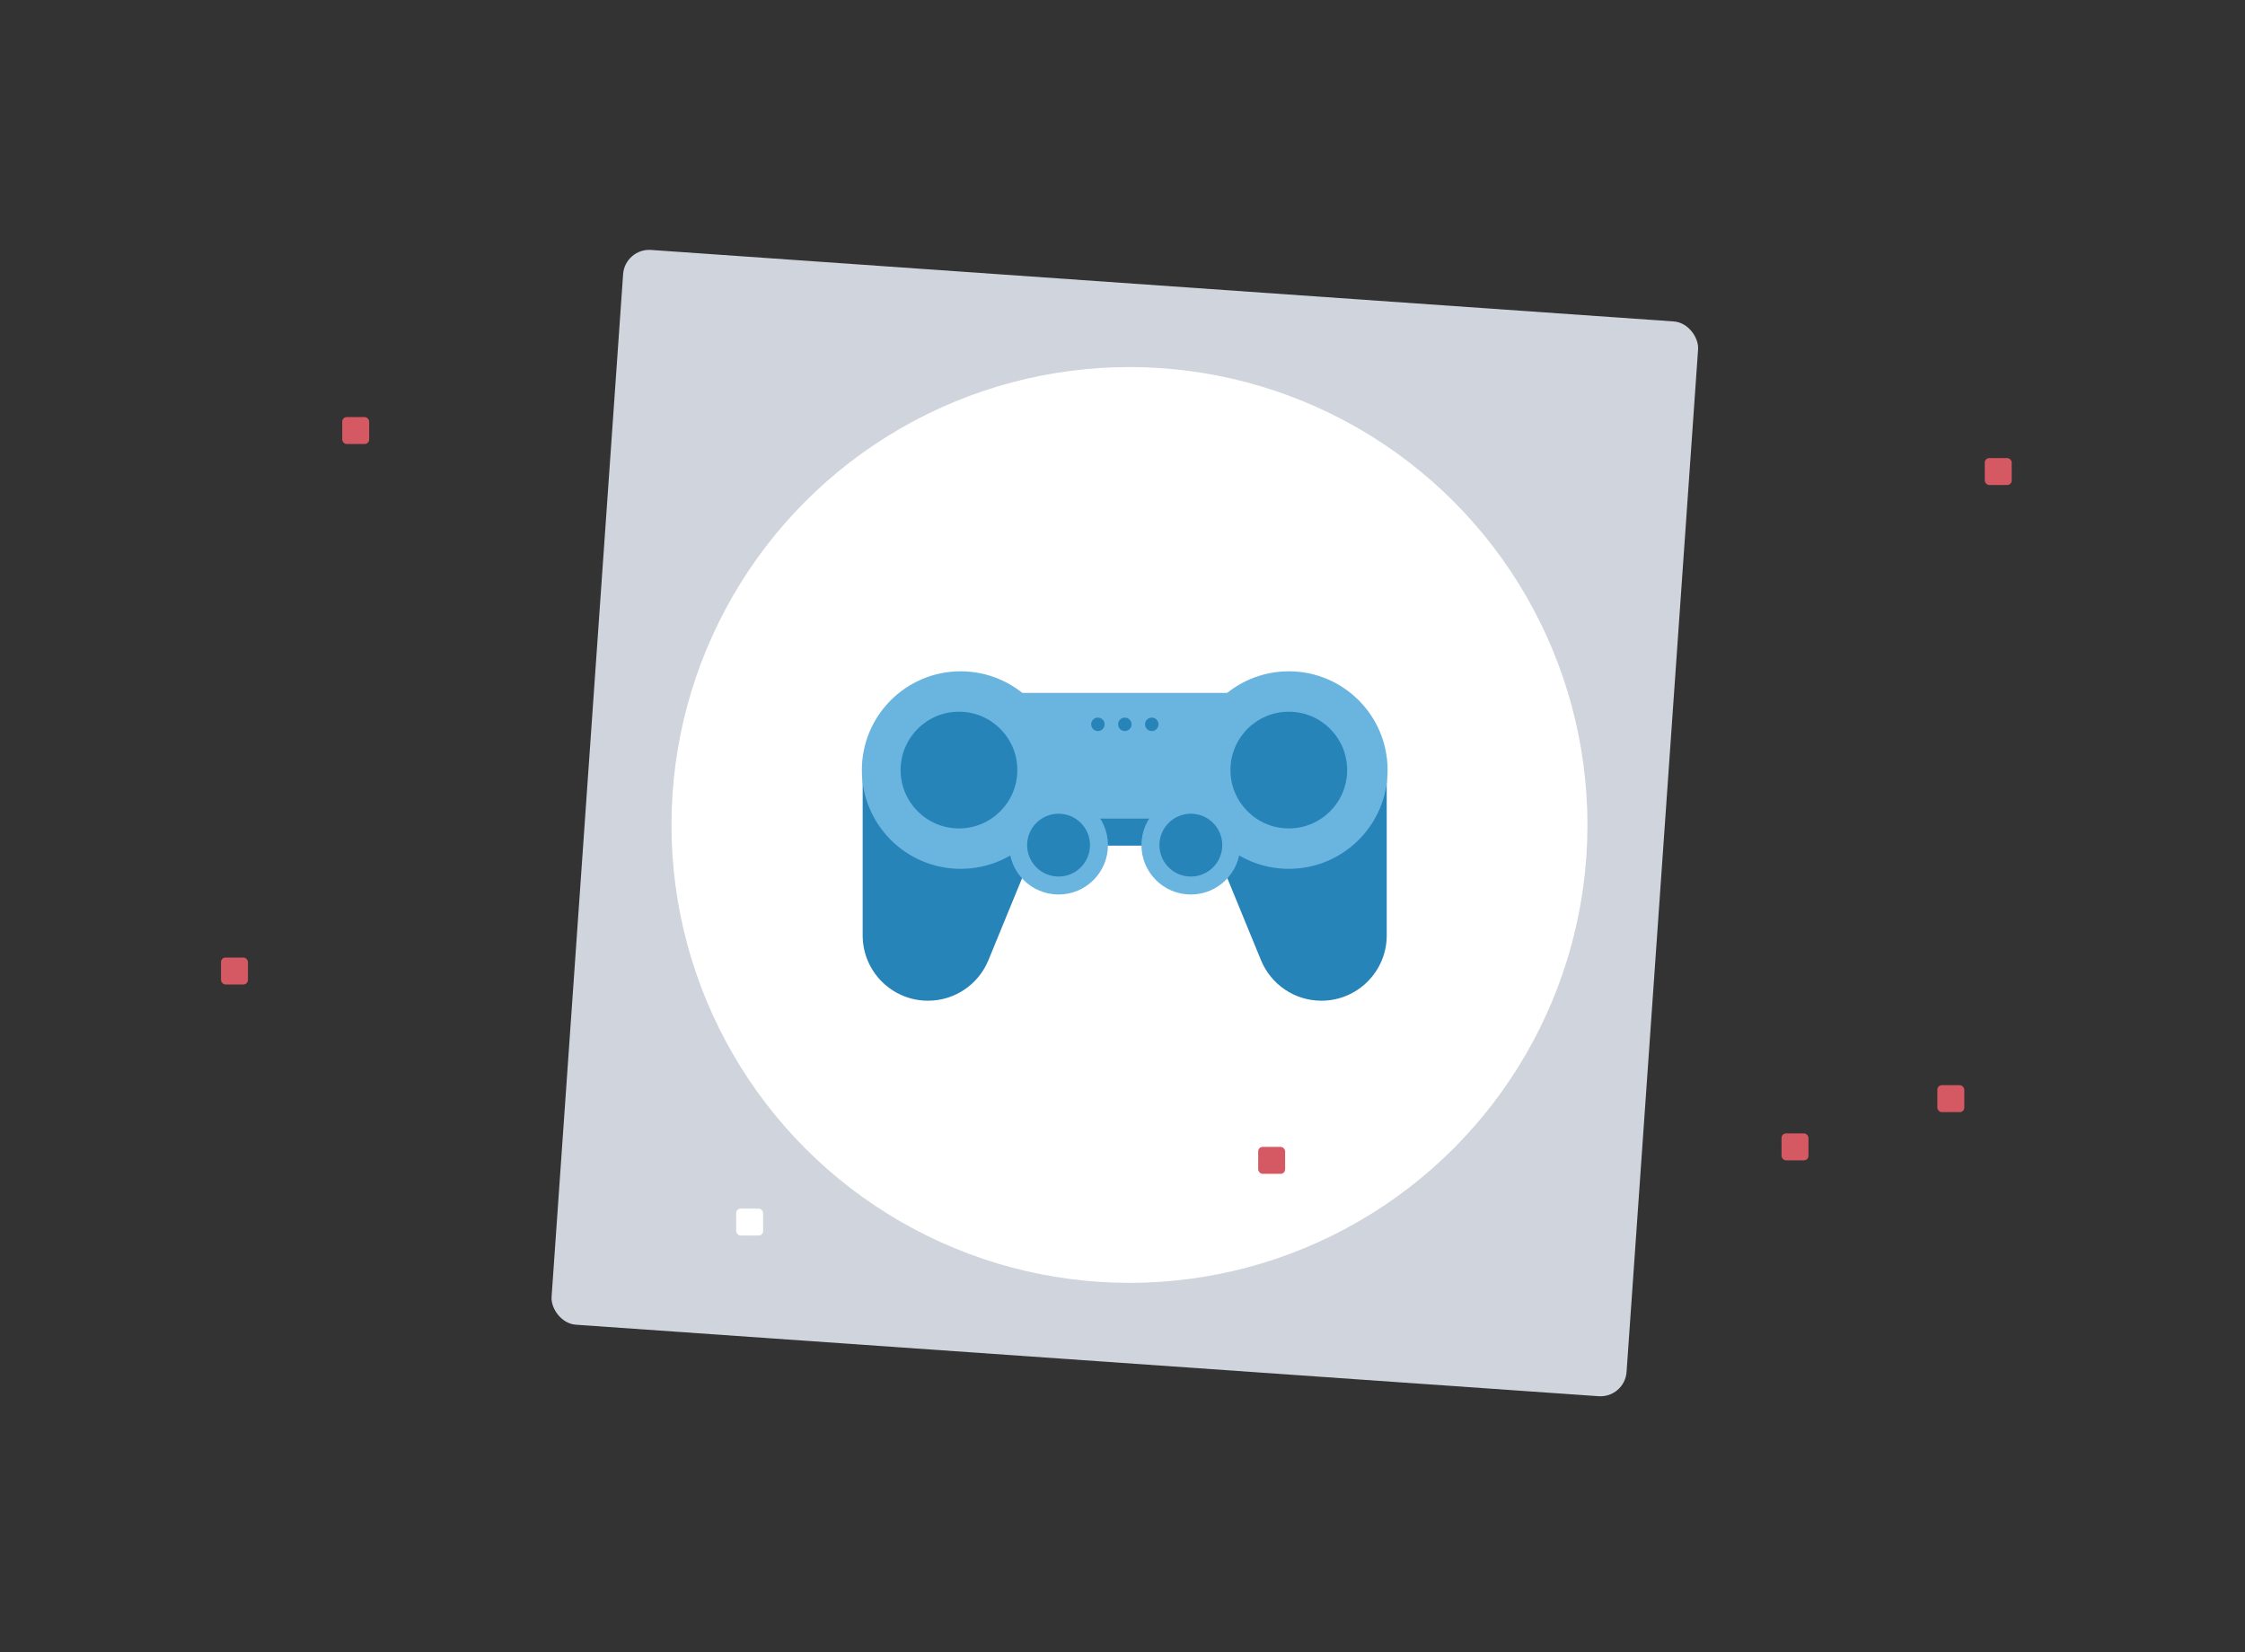 <svg xmlns="http://www.w3.org/2000/svg" id="Warstwa_6" viewBox="0 0 500 368"><rect x="0" y="0" width="500" height="368" fill="#333333" stroke="none"/><defs><style>.cls-1{fill:#fff;}.cls-2{fill:#6ab5df;}.cls-3{fill:#2784b9;}.cls-4{fill:#d0d5dd;}.cls-5{fill:#d45962;}</style></defs><rect class="cls-4" x="130.52" y="63.35" width="240" height="240" rx="5.82" ry="5.82" transform="translate(13.4 -17.03) rotate(4)"></rect><circle class="cls-1" cx="251.55" cy="183.77" r="102"></circle><rect class="cls-5" x="76.22" y="92.91" width="6" height="6" rx="1" ry="1"></rect><rect class="cls-5" x="396.78" y="252.48" width="6" height="6" rx="1" ry="1"></rect><rect class="cls-5" x="280.22" y="255.48" width="6" height="6" rx="1" ry="1"></rect><rect class="cls-5" x="49.22" y="213.3" width="6" height="6" rx="1" ry="1"></rect><rect class="cls-5" x="431.48" y="241.74" width="6" height="6" rx="1" ry="1"></rect><rect class="cls-1" x="163.96" y="269.22" width="6" height="6" rx="1" ry="1"></rect><rect class="cls-5" x="442.04" y="102.04" width="6" height="6" rx="1" ry="1"></rect><g><path class="cls-3" d="M234.42,179.09l-42.29-7.56v36.84c0,8.03,6.51,14.55,14.55,14.55,6.06,0,11.26-3.71,13.44-8.99h0s14.3-34.84,14.3-34.84Z"></path><path class="cls-3" d="M266.56,179.09l42.29-7.56v36.84c0,8.03-6.51,14.55-14.55,14.55-6.06,0-11.26-3.71-13.44-8.99h0s-14.3-34.84-14.3-34.84Z"></path><rect class="cls-2" x="218.52" y="154.35" width="64" height="34"></rect><rect class="cls-3" x="218.02" y="182.35" width="65" height="6"></rect><circle class="cls-2" cx="213.95" cy="171.54" r="22"></circle><circle class="cls-2" cx="287.04" cy="171.54" r="22"></circle><circle class="cls-3" cx="213.58" cy="171.54" r="13"></circle><circle class="cls-2" cx="235.76" cy="188.26" r="11"></circle><circle class="cls-2" cx="265.22" cy="188.26" r="11"></circle><circle class="cls-3" cx="235.76" cy="188.26" r="7"></circle><circle class="cls-3" cx="265.22" cy="188.26" r="7"></circle><circle class="cls-3" cx="287.04" cy="171.54" r="13"></circle><circle class="cls-3" cx="250.52" cy="161.35" r="1.5"></circle><circle class="cls-3" cx="256.52" cy="161.35" r="1.5"></circle><circle class="cls-3" cx="244.52" cy="161.35" r="1.5"></circle></g></svg>
